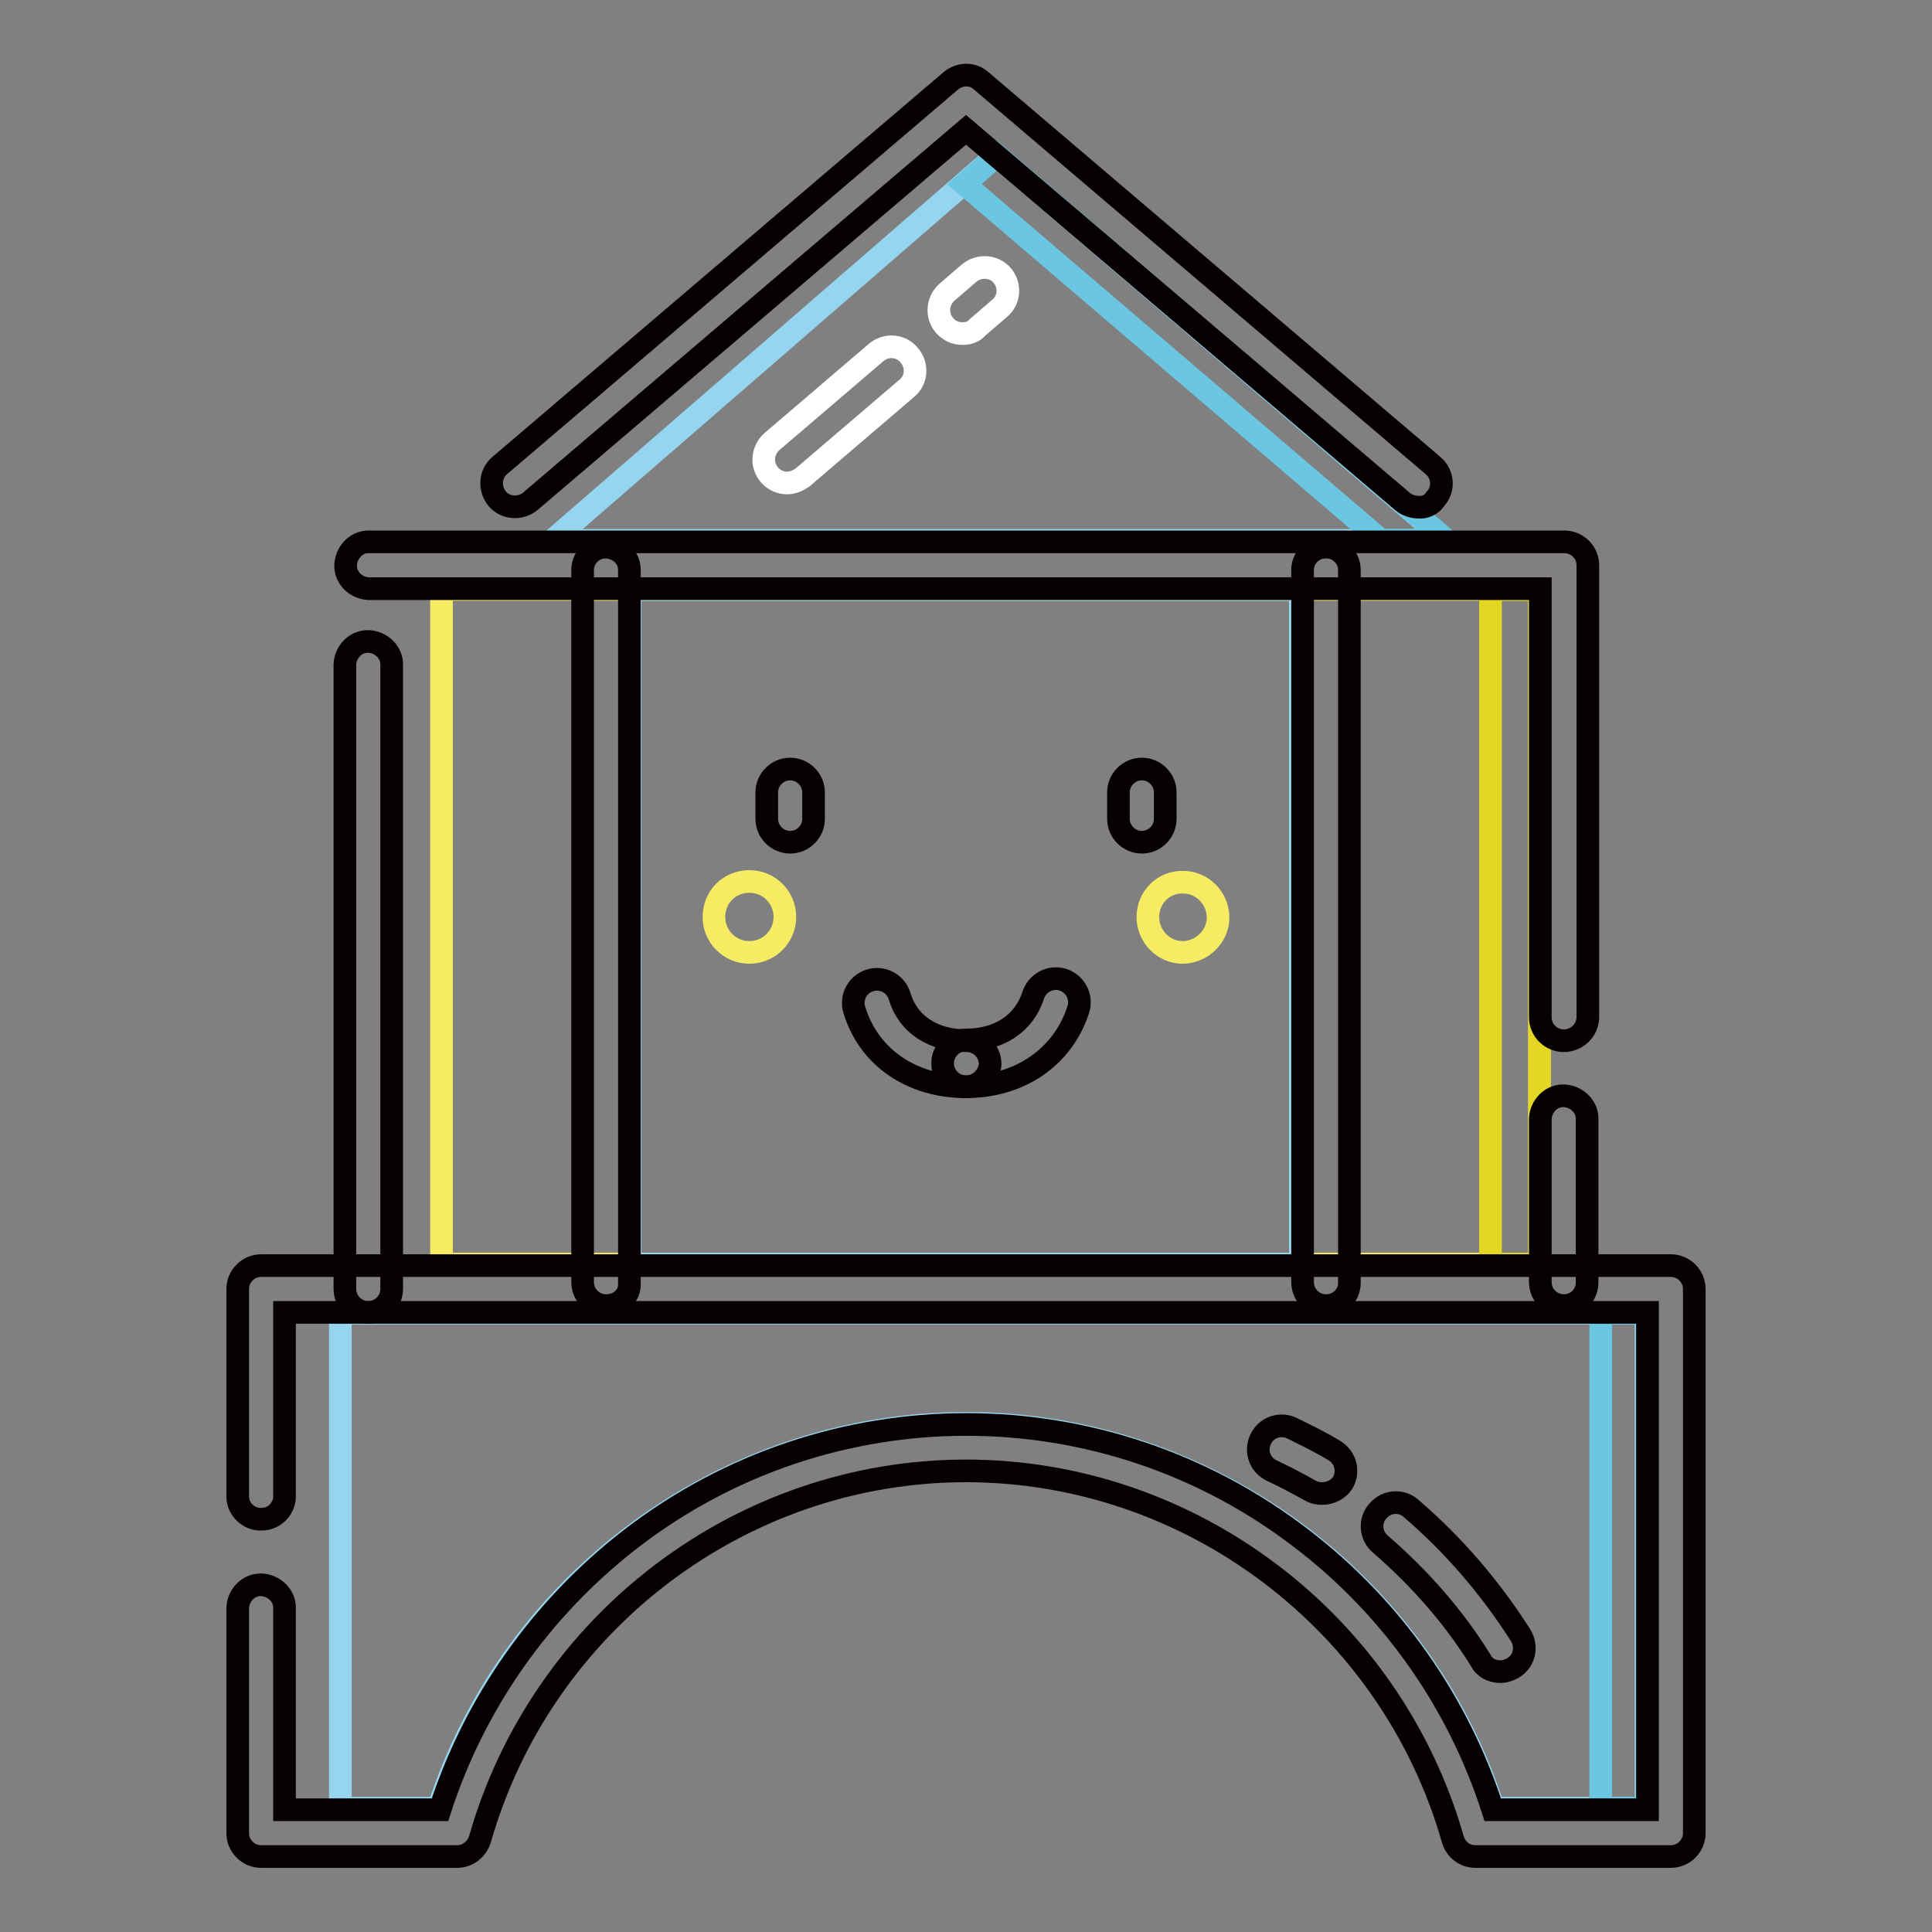 <?xml version="1.0" encoding="utf-8"?>
<!-- Svg Vector Icons : http://www.onlinewebfonts.com/icon -->
<!DOCTYPE svg PUBLIC "-//W3C//DTD SVG 1.1//EN" "http://www.w3.org/Graphics/SVG/1.1/DTD/svg11.dtd">
<svg version="1.1" xmlns="http://www.w3.org/2000/svg" xmlns:xlink="http://www.w3.org/1999/xlink" x="0px" y="0px" viewBox="0 0 256 256" enable-background="new 0 0 256 256" xml:space="preserve">
<rect x="0" y="0" width="256" height="256" fill="#808080" stroke="none"/>
<g> <path stroke-width="3" fill-opacity="0" stroke="#f6ec63"  d="M204,78.1v89.4H58.5V78.1H204z"/> <path stroke-width="3" fill-opacity="0" stroke="#e4d723"  d="M197.5,78.1h6.5v89.4h-6.5V78.1z"/> <path stroke-width="3" fill-opacity="0" stroke="#95d5ef"  d="M197.9,239.6c-9.7-30.2-38.1-51-69.9-51s-60.2,20.9-69.9,51H45.1V174h173v65.6H197.9z"/> <path stroke-width="3" fill-opacity="0" stroke="#6ac6e1"  d="M212.1,174h6.1v65.6h-6.1V174z"/> <path stroke-width="3" fill-opacity="0" stroke="#95d5ef"  d="M73.2,71.6l58.8-51l59.6,51H73.2z"/> <path stroke-width="3" fill-opacity="0" stroke="#6ac6e1"  d="M132.1,20.6l-4.3,3.8L183,71.6h8.7L132.1,20.6z"/> <path stroke-width="3" fill-opacity="0" stroke="#95d5ef"  d="M83.5,78.1h88.8v89.4H83.5V78.1z"/> <path stroke-width="3" fill-opacity="0" stroke="#070001"  d="M221.4,246h-25.9c-1.4,0-2.6-0.9-3-2.3c-8.2-28.7-34.7-48.8-64.5-48.8S71.8,215,63.6,243.7 c-0.4,1.3-1.6,2.3-3,2.3h-26c-1.7,0-3.1-1.4-3.1-3.1V213c0.1-1.7,1.5-3.1,3.2-3c1.6,0.1,3,1.4,3,3v26.8h20.6 c4.6-14.2,13.4-26.7,25.3-35.9c26.2-20.2,62.7-20.2,88.9,0c11.9,9.1,20.7,21.6,25.3,35.9h20.5v-65.9H37.7v24.2 c0.1,1.7-1.3,3.2-3,3.2c-1.7,0.1-3.2-1.3-3.2-3c0-0.1,0-0.1,0-0.2v-27.3c0-1.7,1.4-3.1,3.1-3.1h186.8c1.7,0,3.1,1.4,3.1,3.1v72.1 C224.5,244.6,223.1,246,221.4,246L221.4,246z"/> <path stroke-width="3" fill-opacity="0" stroke="#070001"  d="M48.8,173.9c-1.7,0-3.1-1.4-3.1-3.1V88c0.1-1.7,1.5-3.1,3.2-3c1.6,0.1,3,1.4,3,3v82.8 C51.9,172.5,50.5,173.9,48.8,173.9z M207.2,137.9c-1.7,0-3.1-1.4-3.1-3.1V78H48.8c-1.7-0.1-3.1-1.5-3-3.2c0.1-1.6,1.4-3,3-3h158.5 c1.7,0,3.1,1.4,3.1,3.1v60C210.3,136.6,208.9,137.9,207.2,137.9L207.2,137.9z M207.2,173c-1.7,0-3.1-1.4-3.1-3.1v-21.7 c0.1-1.7,1.5-3.1,3.2-3c1.6,0.1,3,1.4,3,3v21.7C210.3,171.7,208.9,173,207.2,173L207.2,173z M187.9,67.2c-0.7,0-1.5-0.3-2-0.7 L128,17.2L70.3,66.4c-1.3,1.1-3.3,1-4.4-0.3c-1.1-1.3-1-3.3,0.3-4.4l0,0L126,10.7c1.2-1,2.9-1,4,0l59.9,51c1.3,1.1,1.5,3.1,0.3,4.4 C189.7,66.9,188.8,67.3,187.9,67.2L187.9,67.2z"/> <path stroke-width="3" fill-opacity="0" stroke="#070001"  d="M80.3,173c-1.7,0-3.1-1.4-3.1-3.1V75.7c-0.1-1.7,1.3-3.2,3-3.2s3.2,1.3,3.2,3c0,0.1,0,0.1,0,0.2v94.3 C83.5,171.7,82.1,173,80.3,173z M175.7,173c-1.7,0-3.1-1.4-3.1-3.1V75.7c-0.1-1.7,1.3-3.2,3-3.2c1.7-0.1,3.2,1.3,3.2,3 c0,0.1,0,0.1,0,0.2v94.3C178.8,171.7,177.4,173,175.7,173L175.7,173z"/> <path stroke-width="3" fill-opacity="0" stroke="#ffffff"  d="M104.3,64c-1.7,0-3.1-1.4-3.1-3.1c0-0.9,0.4-1.8,1.1-2.4l13.8-11.8c1.3-1.1,3.3-1,4.4,0.4 c1.1,1.3,1,3.3-0.4,4.4l0,0l-13.8,11.8C105.7,63.7,105,64,104.3,64z"/> <path stroke-width="3" fill-opacity="0" stroke="#ffffff"  d="M127.5,44.2c-1.7,0-3.1-1.4-3.1-3.1c0-0.9,0.4-1.8,1.1-2.4l2.9-2.5c1.3-1.1,3.3-1,4.4,0.3 c1.1,1.3,1,3.3-0.4,4.4l-2.9,2.5C129,44,128.3,44.2,127.5,44.2z"/> <path stroke-width="3" fill-opacity="0" stroke="#070001"  d="M198.8,221.5c-1.1,0-2.1-0.5-2.6-1.5c-3.6-5.8-8.1-10.9-13.3-15.4c-1.3-1.1-1.5-3.1-0.3-4.4 c1.1-1.3,3.1-1.5,4.4-0.3l0,0c5.6,4.8,10.5,10.5,14.5,16.8c0.9,1.5,0.5,3.4-1,4.3C200,221.3,199.4,221.5,198.8,221.5L198.8,221.5z  M175.2,197.9c-0.5,0-1.1-0.1-1.6-0.4c-1.6-0.9-3.3-1.8-5-2.6c-1.6-0.7-2.3-2.5-1.6-4.1c0.7-1.6,2.5-2.3,4.1-1.6 c0.1,0,0.1,0.1,0.2,0.1c1.8,0.9,3.7,1.8,5.5,2.9c1.5,0.9,2,2.8,1.1,4.3C177.4,197.3,176.3,197.9,175.2,197.9z M128,144 c-1.7,0-3.1-1.4-3.1-3.1c0-1.7,1.4-3.1,3.1-3.1c4.4,0,7.7-2.2,8.9-5.9c0.5-1.6,2.2-2.6,3.9-2.1c1.6,0.5,2.6,2.2,2.1,3.9l0,0 C140.9,140,135.2,144,128,144z"/> <path stroke-width="3" fill-opacity="0" stroke="#070001"  d="M128,144c-7.2,0-12.9-3.9-14.8-10.2c-0.5-1.6,0.4-3.4,2.1-3.9c1.6-0.5,3.4,0.4,3.9,2.1l0,0 c1.1,3.7,4.4,5.9,8.9,5.9c1.7,0,3.1,1.4,3.1,3.1C131.1,142.6,129.7,144,128,144z"/> <path stroke-width="3" fill-opacity="0" stroke="#f6ec63"  d="M94.6,121.5c0,2.6,2.1,4.7,4.7,4.7c2.6,0,4.7-2.1,4.7-4.7s-2.1-4.7-4.7-4.7 C96.6,116.8,94.6,118.9,94.6,121.5z"/> <path stroke-width="3" fill-opacity="0" stroke="#f6ec63"  d="M152.1,121.5c0,2.6,2.1,4.7,4.6,4.7s4.7-2.1,4.7-4.6c0,0,0,0,0,0c0-2.6-2.1-4.7-4.6-4.7 C154.2,116.8,152.1,118.9,152.1,121.5C152.1,121.5,152.1,121.5,152.1,121.5z"/> <path stroke-width="3" fill-opacity="0" stroke="#070001"  d="M104.7,111.6c-1.7,0-3.1-1.4-3.1-3.1l0,0v-3.5c0-1.7,1.4-3.1,3.1-3.1s3.1,1.4,3.1,3.1v3.5 C107.8,110.2,106.4,111.6,104.7,111.6L104.7,111.6z M151.3,111.6c-1.7,0-3.1-1.4-3.1-3.1v-3.5c0-1.7,1.4-3.1,3.1-3.1 c1.7,0,3.1,1.4,3.1,3.1v3.5C154.4,110.2,153,111.6,151.3,111.6L151.3,111.6z"/></g>
</svg>